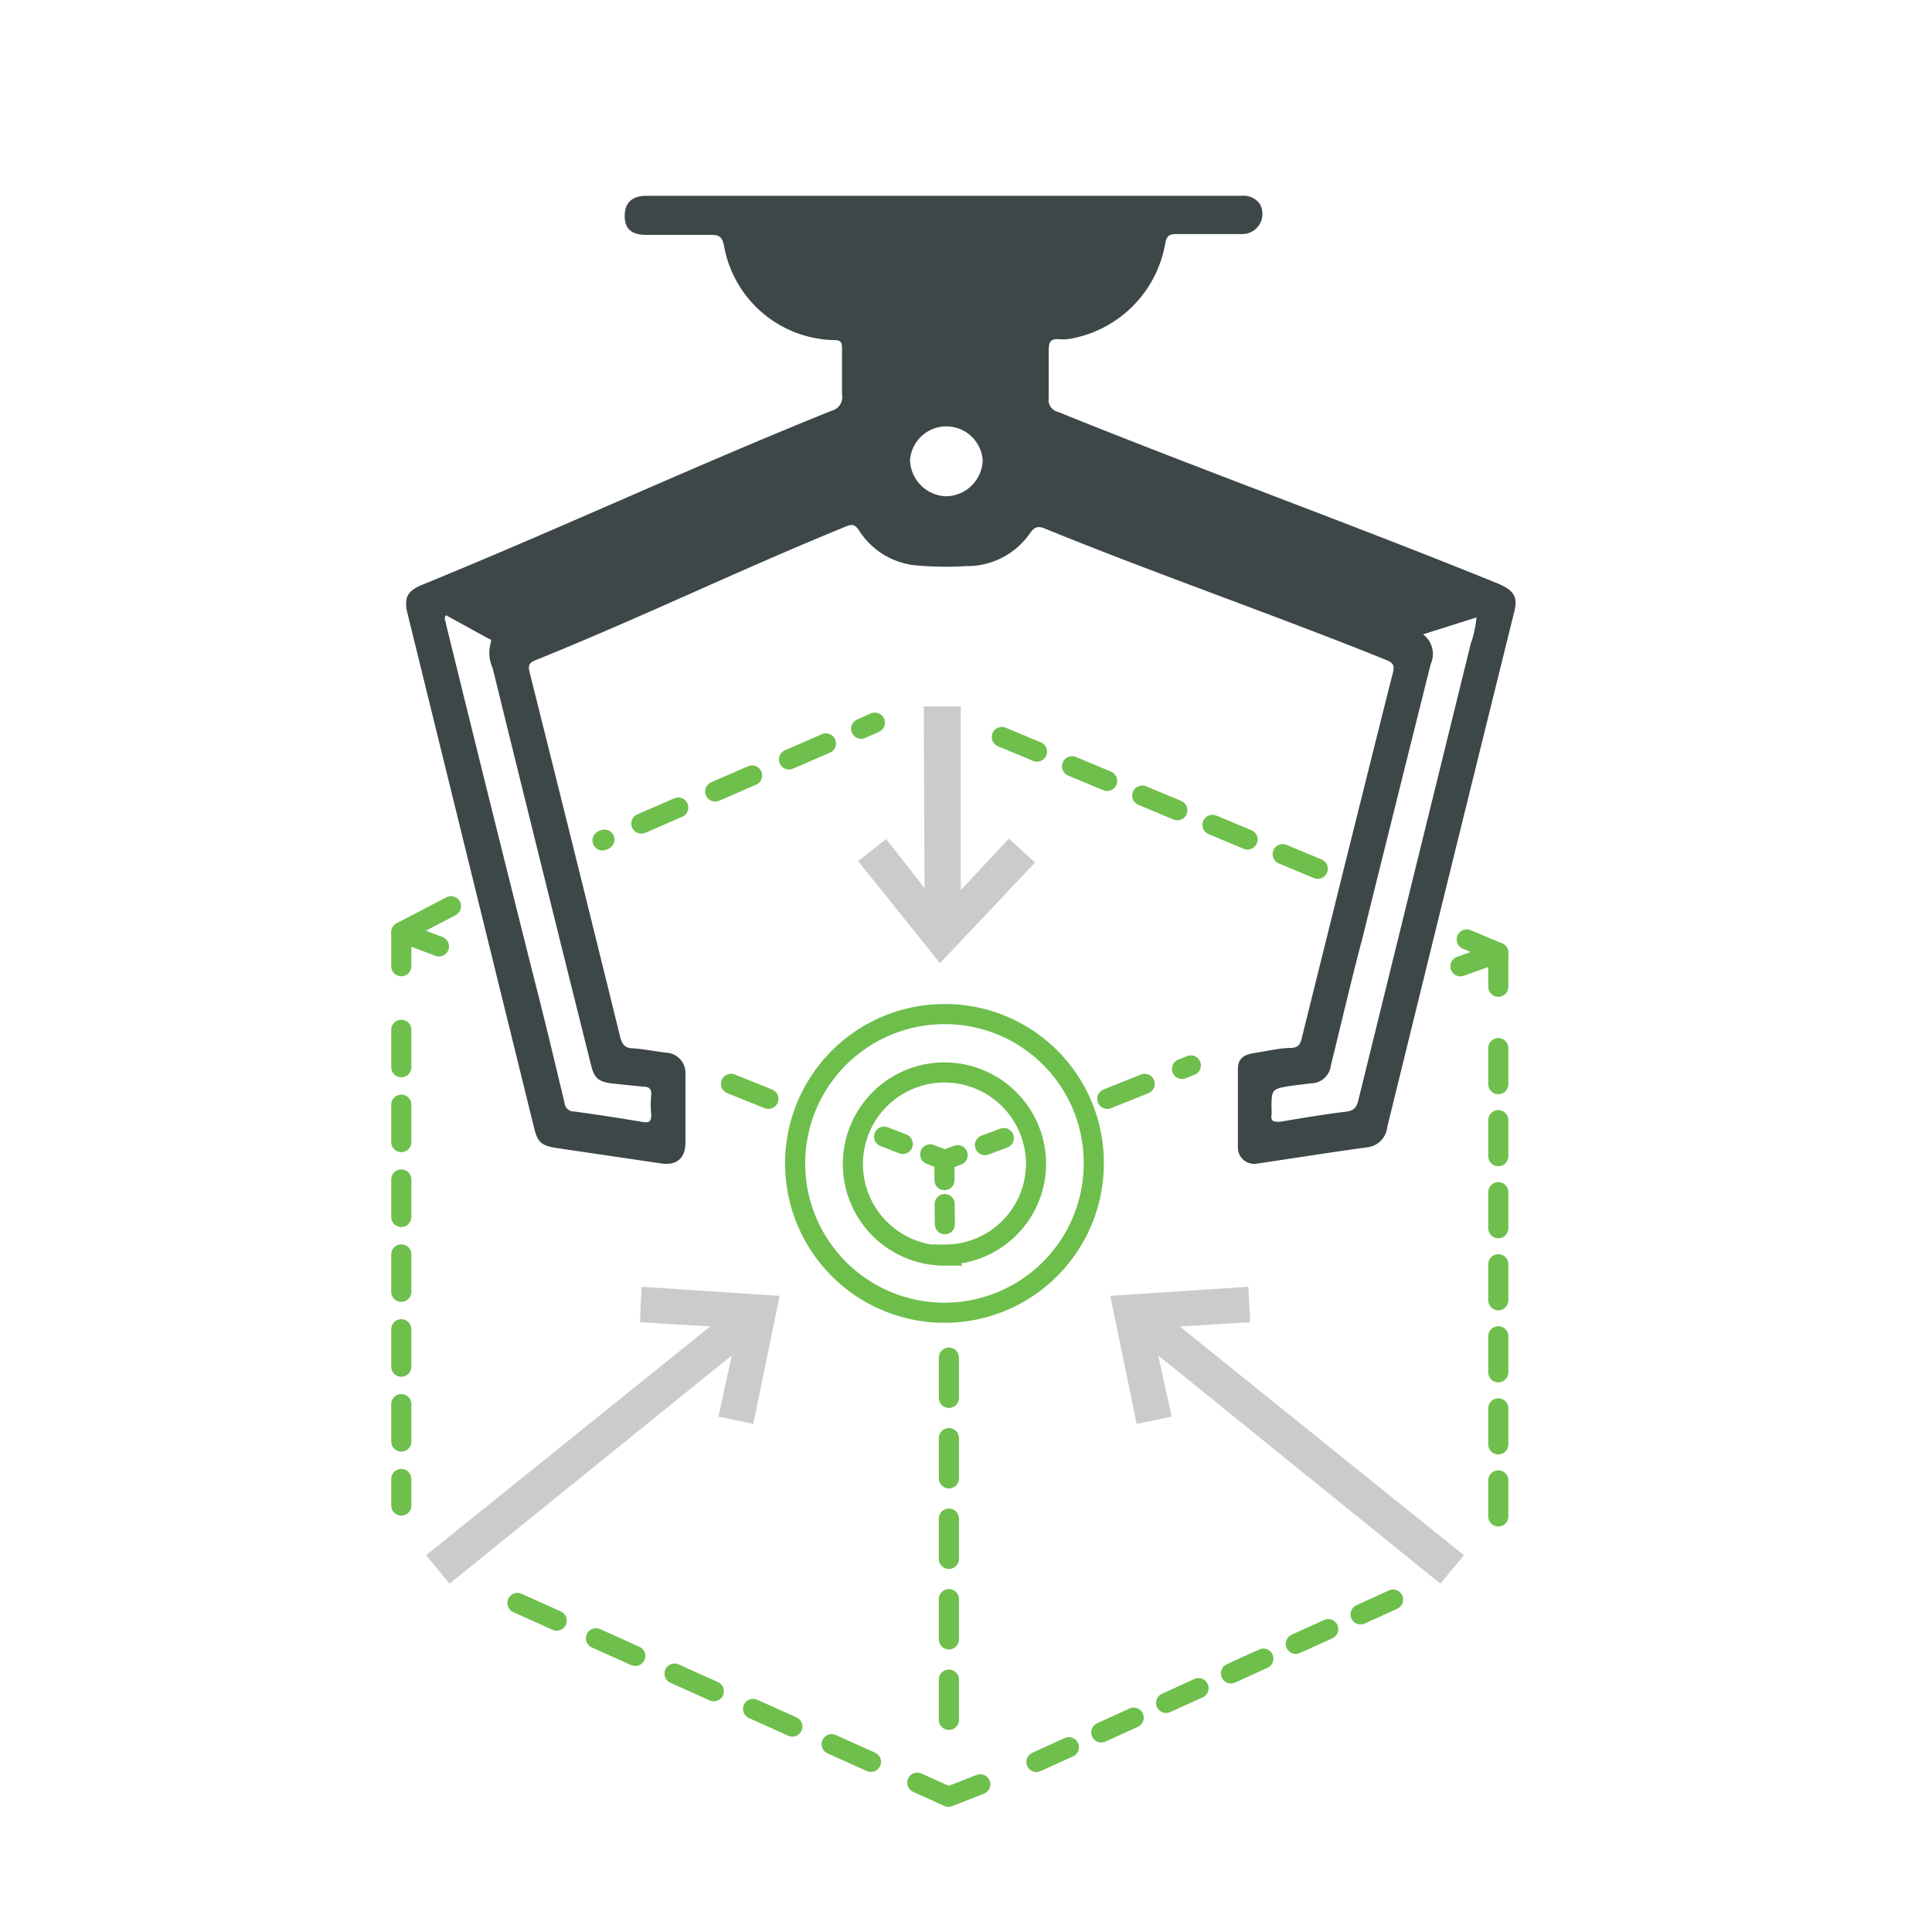 <svg id="Item2" xmlns="http://www.w3.org/2000/svg" viewBox="0 0 96 96"><defs><style>.cls-1,.cls-11,.cls-12,.cls-2,.cls-3,.cls-4,.cls-5,.cls-6,.cls-7,.cls-8{fill:none;}.cls-1,.cls-12,.cls-2,.cls-3,.cls-4,.cls-5,.cls-6,.cls-7,.cls-8{stroke:#6fbf4c;stroke-linecap:round;stroke-linejoin:round;}.cls-2{stroke-dasharray:2 2;}.cls-3{stroke-dasharray:1.86 1.86;}.cls-4{stroke-dasharray:2.14 2.14;}.cls-5{stroke-dasharray:1.77 1.77;}.cls-6{stroke-dasharray:1.79 1.79;}.cls-7{stroke-dasharray:1.89 1.89;}.cls-8{stroke-dasharray:1.46 1.46;}.cls-9{fill:#cacbcb;}.cls-10{fill:#3e4748;}.cls-11{stroke:#6ebe4c;stroke-miterlimit:10;}.cls-12{stroke-dasharray:2 2;}</style></defs><line class="cls-1" x1="43.47" y1="35.91" x2="42.79" y2="36.21"/><line class="cls-2" x1="41.04" y1="36.94" x2="29.94" y2="41.76"/><polyline class="cls-1" points="22.41 45.03 19.94 46.32 19.94 48.01"/><line class="cls-3" x1="19.94" y1="51.17" x2="19.94" y2="74.81"/><line class="cls-4" x1="25.71" y1="79.65" x2="43.93" y2="87.84"/><polyline class="cls-1" points="45.58 88.58 47.13 89.28 48.71 88.66"/><line class="cls-5" x1="51.5" y1="87.55" x2="69.71" y2="79.26"/><line class="cls-6" x1="74.45" y1="75.35" x2="74.45" y2="50.55"/><polyline class="cls-1" points="74.45 49.03 74.45 47.34 72.88 46.68"/><line class="cls-7" x1="65.48" y1="43.17" x2="48.75" y2="36.19"/><line class="cls-1" x1="43.93" y1="56.48" x2="44.86" y2="56.84"/><polyline class="cls-8" points="46.22 57.36 46.93 57.64 48.26 57.15"/><line class="cls-1" x1="48.94" y1="56.9" x2="49.88" y2="56.55"/><line class="cls-1" x1="46.93" y1="57.64" x2="46.93" y2="58.64"/><line class="cls-1" x1="46.94" y1="59.83" x2="46.95" y2="60.83"/><polygon class="cls-9" points="47.74 44.23 50.13 41.67 51.43 42.86 46.71 47.86 42.64 42.79 44.03 41.69 45.94 44.13 45.9 35.1 47.74 35.1 47.74 44.23"/><polygon class="cls-9" points="35.29 65.91 31.8 65.7 31.88 63.94 38.74 64.39 37.43 70.75 35.7 70.39 36.36 67.35 22.34 78.69 21.17 77.28 35.29 65.91"/><path class="cls-10" d="M74.44,29c-7-2.85-14.87-5.7-21.86-8.53a.61.61,0,0,1-.47-.69c0-.78,0-1.57,0-2.36,0-.47.12-.61.57-.56a2.48,2.48,0,0,0,.72-.07,5.82,5.82,0,0,0,4.51-4.75c.09-.36.23-.41.54-.41,1.1,0,2.21,0,3.31,0a1,1,0,0,0,.83-1.51,1,1,0,0,0-.91-.39H32.11c-.69,0-1.07.34-1.07,1s.36.94,1.07.94c1.07,0,2.15,0,3.22,0,.41,0,.55.1.64.51a5.68,5.68,0,0,0,5.49,4.72c.32,0,.38.12.38.4,0,.77,0,1.55,0,2.32a.69.69,0,0,1-.52.79C34.23,23.27,28.06,26.16,21,29.05c-.77.31-.94.65-.75,1.44l3.69,15q1.3,5.28,2.6,10.56c.18.72.36.88,1.15,1l5.16.76c.75.11,1.19-.23,1.21-1,0-1.17,0-2.34,0-3.5a1,1,0,0,0-.94-1c-.56-.07-1.11-.18-1.67-.22-.4,0-.55-.21-.64-.59q-2.23-9.06-4.5-18.12c-.08-.33,0-.45.29-.57,5.46-2.21,10-4.43,15.46-6.66.31-.13.44-.06.62.2a3.79,3.79,0,0,0,2.7,1.73,16.53,16.53,0,0,0,2.63.05,3.79,3.79,0,0,0,3.18-1.65c.25-.34.43-.34.77-.2,5.33,2.18,11.57,4.35,16.91,6.51.35.14.44.27.34.65-.73,2.87-1.44,5.74-2.16,8.62l-2.37,9.54c-.07.28-.15.44-.49.47-.61,0-1.22.16-1.84.25s-.83.33-.84.79c0,1.32,0,2.64,0,3.95a.81.81,0,0,0,.95.76c1.82-.27,3.64-.56,5.47-.81a1.12,1.12,0,0,0,1-1q3.12-12.72,6.27-25.44C75.45,29.69,75.29,29.37,74.44,29ZM29.37,52.93c.16.65.37.82,1.06.91L32,54c.25,0,.38.11.36.4a5,5,0,0,0,0,1c0,.37-.14.39-.43.35-1.13-.19-2.27-.37-3.41-.52a.47.47,0,0,1-.47-.43c-.5-2.1-1-4.2-1.54-6.29Q24.31,39.76,22.16,31c0-.12-.13-.25,0-.43l2.13,1.17c.1,0,.14.11.09.22a1.83,1.83,0,0,0,.1,1.24Q26.91,43.08,29.37,52.93ZM47,24.66a1.85,1.85,0,0,1-1.78-1.82,1.81,1.81,0,0,1,3.61.05A1.85,1.85,0,0,1,47,24.66Zm26.1,7.25L67.5,54.65c-.09.38-.22.54-.63.59-1.09.13-2.18.32-3.27.5-.31,0-.46,0-.42-.36a1.22,1.22,0,0,0,0-.27c0-1,0-1,1-1.16l.95-.12a1,1,0,0,0,1-.89c.52-2.09,1-4.19,1.56-6.29Q69.38,39.83,71.09,33a1.22,1.22,0,0,0-.38-1.48l2.66-.84A6.15,6.15,0,0,1,73.11,31.91Z"/><path class="cls-11" d="M46.94,50.39a7.42,7.42,0,1,0,7.41,7.4A7.39,7.39,0,0,0,46.94,50.39Zm0,12a4.55,4.55,0,1,1,4.54-4.51A4.52,4.52,0,0,1,46.91,62.34Z"/><line class="cls-12" x1="47.15" y1="67.46" x2="47.15" y2="87.01"/><line class="cls-12" x1="55.02" y1="54.6" x2="59.17" y2="52.94"/><line class="cls-12" x1="38.18" y1="54.6" x2="34.82" y2="53.25"/><line class="cls-12" x1="19.94" y1="46.32" x2="22.4" y2="47.25"/><line class="cls-12" x1="74.45" y1="47.34" x2="71.47" y2="48.41"/><polygon class="cls-9" points="72.74 77.28 71.57 78.69 57.55 67.35 58.22 70.39 56.48 70.75 55.17 64.39 62.03 63.94 62.12 65.7 58.62 65.91 72.74 77.28"/></svg>